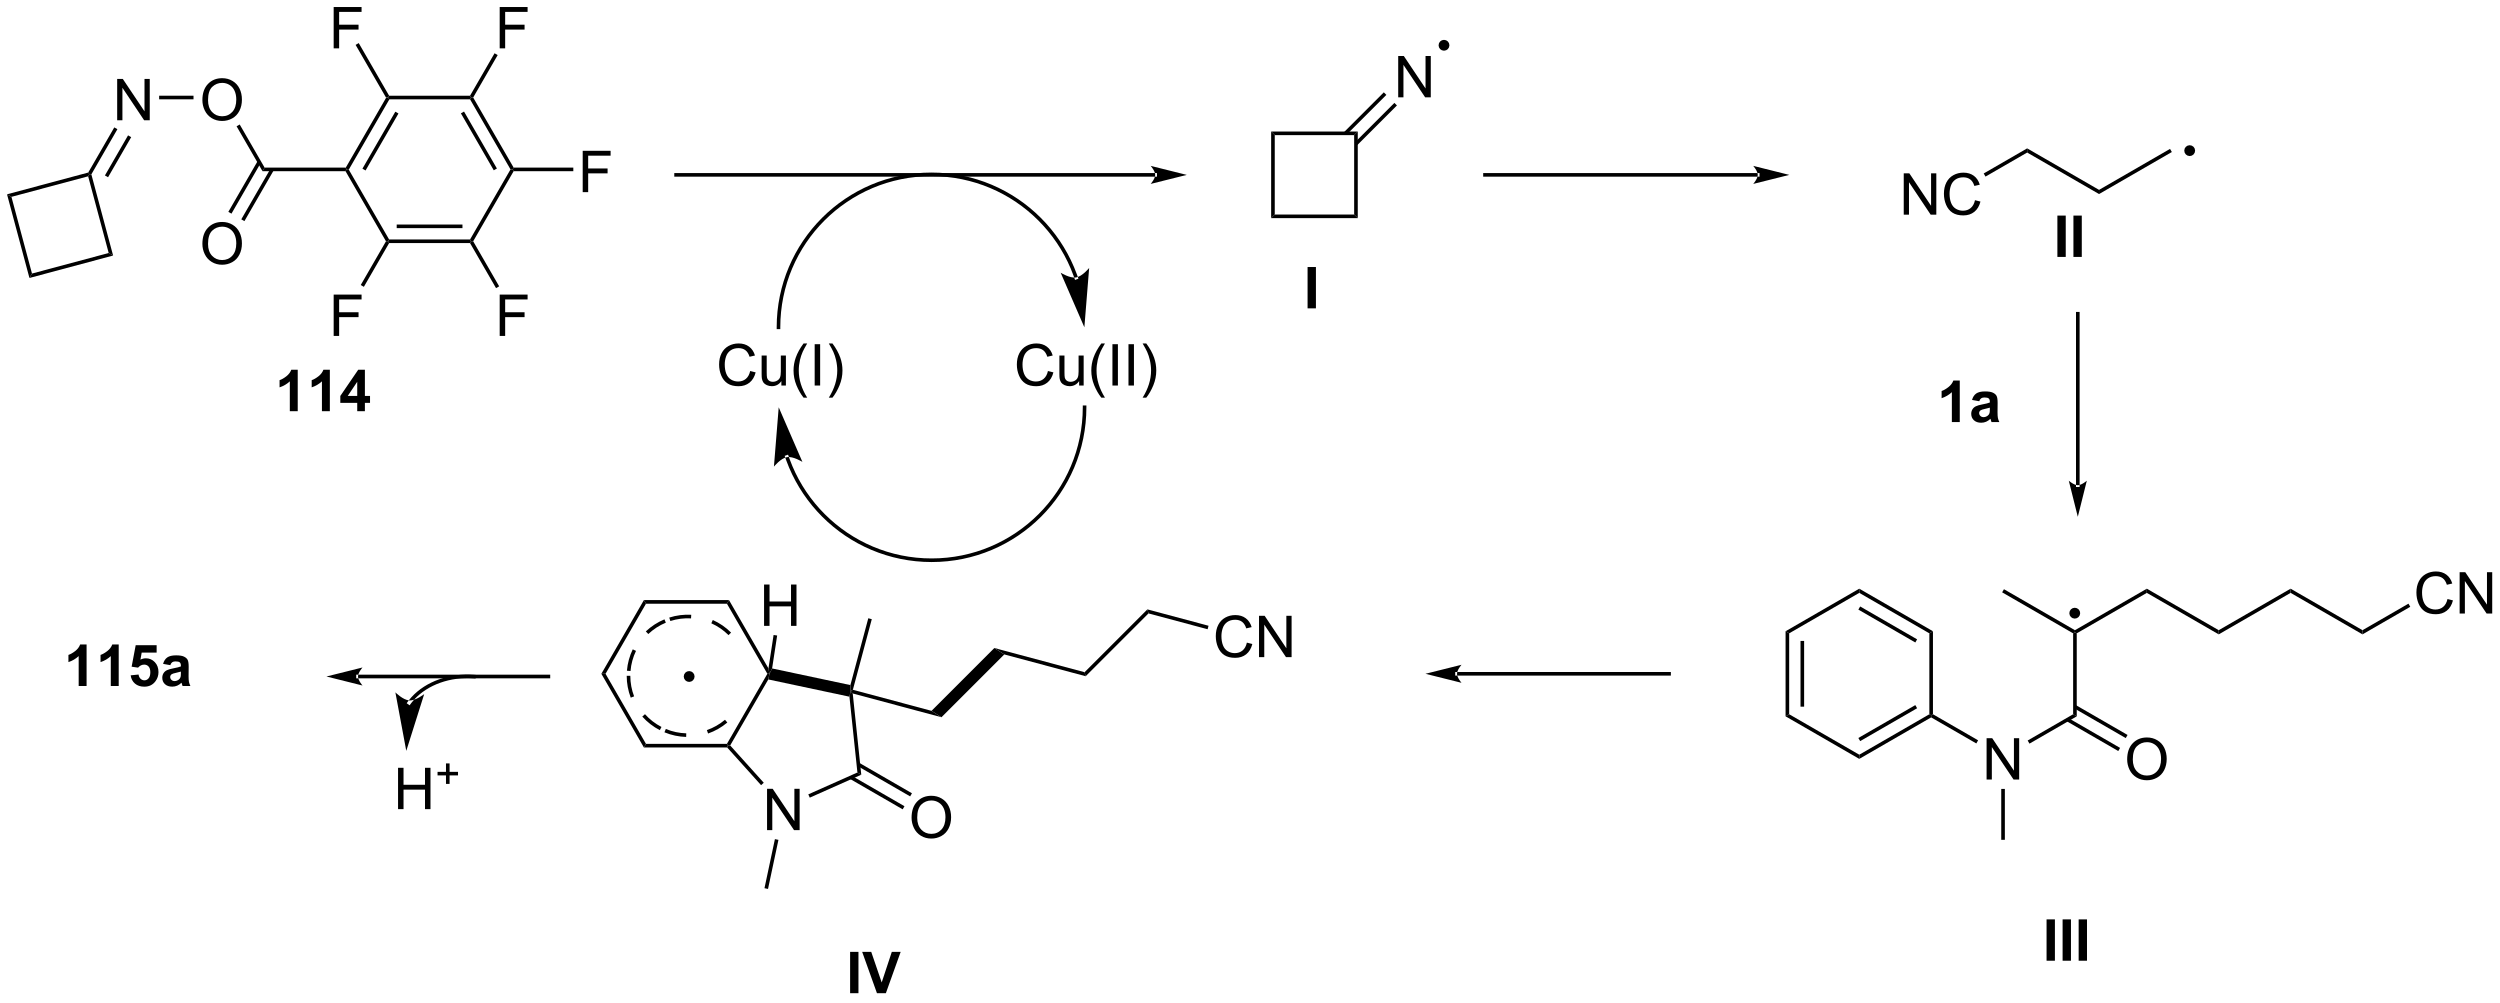 <?xml version="1.0" encoding="UTF-8"?>
<!DOCTYPE svg PUBLIC '-//W3C//DTD SVG 1.0//EN'
          'http://www.w3.org/TR/2001/REC-SVG-20010904/DTD/svg10.dtd'>
<svg stroke-dasharray="none" shape-rendering="auto" xmlns="http://www.w3.org/2000/svg" font-family="'Dialog'" text-rendering="auto" width="950" fill-opacity="1" color-interpolation="auto" color-rendering="auto" preserveAspectRatio="xMidYMid meet" font-size="12px" viewBox="0 0 950 381" fill="black" xmlns:xlink="http://www.w3.org/1999/xlink" stroke="black" image-rendering="auto" stroke-miterlimit="10" stroke-linecap="square" stroke-linejoin="miter" font-style="normal" stroke-width="1" height="381" stroke-dashoffset="0" font-weight="normal" stroke-opacity="1"
><!--Generated by the Batik Graphics2D SVG Generator--><defs id="genericDefs"
  /><g
  ><defs id="defs1"
    ><clipPath clipPathUnits="userSpaceOnUse" id="clipPath1"
      ><path d="M0.646 1.596 L356.778 1.596 L356.778 144.123 L0.646 144.123 L0.646 1.596 Z"
      /></clipPath
      ><clipPath clipPathUnits="userSpaceOnUse" id="clipPath2"
      ><path d="M-0.972 34.533 L-0.972 173.097 L345.258 173.097 L345.258 34.533 Z"
      /></clipPath
    ></defs
    ><g transform="scale(2.667,2.667) translate(-0.646,-1.596) matrix(1.029,0,0,1.029,1.646,-33.925)"
    ><path d="M52.501 48.041 L52.789 48.041 L52.934 48.291 L47.328 58 L47.039 58 L46.895 57.75 ZM53.768 49.986 L49.213 57.875 L49.646 58.125 L54.201 50.236 Z" stroke="none" clip-path="url(#clipPath2)"
    /></g
    ><g transform="matrix(2.743,0,0,2.743,2.667,-94.721)"
    ><path d="M46.895 58.25 L47.039 58 L47.328 58 L52.934 67.709 L52.789 67.959 L52.501 67.959 Z" stroke="none" clip-path="url(#clipPath2)"
    /></g
    ><g transform="matrix(2.743,0,0,2.743,2.667,-94.721)"
    ><path d="M52.934 68.209 L52.789 67.959 L52.934 67.709 L64.145 67.709 L64.289 67.959 L64.145 68.209 ZM53.984 66.139 L63.094 66.139 L63.094 65.639 L53.984 65.639 Z" stroke="none" clip-path="url(#clipPath2)"
    /></g
    ><g transform="matrix(2.743,0,0,2.743,2.667,-94.721)"
    ><path d="M64.578 67.959 L64.289 67.959 L64.145 67.709 L69.751 58 L70.039 58 L70.184 58.25 Z" stroke="none" clip-path="url(#clipPath2)"
    /></g
    ><g transform="matrix(2.743,0,0,2.743,2.667,-94.721)"
    ><path d="M70.184 57.75 L70.039 58 L69.751 58 L64.145 48.291 L64.289 48.041 L64.578 48.041 ZM67.866 57.875 L63.311 49.986 L62.878 50.236 L67.433 58.125 Z" stroke="none" clip-path="url(#clipPath2)"
    /></g
    ><g transform="matrix(2.743,0,0,2.743,2.667,-94.721)"
    ><path d="M64.145 47.791 L64.289 48.041 L64.145 48.291 L52.934 48.291 L52.789 48.041 L52.934 47.791 Z" stroke="none" clip-path="url(#clipPath2)"
    /></g
    ><g transform="matrix(2.743,0,0,2.743,2.667,-94.721)"
    ><path d="M46.895 57.75 L47.039 58 L46.895 58.25 L35.395 58.25 L35.684 57.75 Z" stroke="none" clip-path="url(#clipPath2)"
    /></g
    ><g transform="matrix(2.743,0,0,2.743,2.667,-94.721)"
    ><path d="M27.066 68.32 Q27.066 66.893 27.832 66.088 Q28.597 65.281 29.808 65.281 Q30.6 65.281 31.235 65.661 Q31.873 66.039 32.207 66.716 Q32.543 67.393 32.543 68.252 Q32.543 69.125 32.191 69.812 Q31.84 70.5 31.194 70.854 Q30.55 71.208 29.803 71.208 Q28.996 71.208 28.358 70.818 Q27.722 70.424 27.394 69.75 Q27.066 69.073 27.066 68.32 ZM27.847 68.331 Q27.847 69.367 28.402 69.963 Q28.959 70.557 29.8 70.557 Q30.655 70.557 31.207 69.956 Q31.761 69.354 31.761 68.25 Q31.761 67.549 31.524 67.029 Q31.287 66.508 30.832 66.221 Q30.378 65.932 29.811 65.932 Q29.006 65.932 28.425 66.487 Q27.847 67.039 27.847 68.331 Z" stroke="none" clip-path="url(#clipPath2)"
    /></g
    ><g transform="matrix(2.743,0,0,2.743,2.667,-94.721)"
    ><path d="M34.725 56.84 L30.661 63.88 L31.094 64.13 L35.158 57.09 ZM36.518 57.875 L32.454 64.915 L32.887 65.165 L36.951 58.125 Z" stroke="none" clip-path="url(#clipPath2)"
    /></g
    ><g transform="matrix(2.743,0,0,2.743,2.667,-94.721)"
    ><path d="M27.066 48.402 Q27.066 46.975 27.832 46.17 Q28.597 45.363 29.808 45.363 Q30.6 45.363 31.235 45.743 Q31.873 46.12 32.207 46.797 Q32.543 47.475 32.543 48.334 Q32.543 49.206 32.191 49.894 Q31.84 50.581 31.194 50.935 Q30.55 51.29 29.803 51.29 Q28.996 51.29 28.358 50.899 Q27.722 50.506 27.394 49.831 Q27.066 49.154 27.066 48.402 ZM27.847 48.412 Q27.847 49.449 28.402 50.045 Q28.959 50.639 29.8 50.639 Q30.655 50.639 31.207 50.037 Q31.761 49.435 31.761 48.331 Q31.761 47.631 31.524 47.11 Q31.287 46.589 30.832 46.303 Q30.378 46.014 29.811 46.014 Q29.006 46.014 28.425 46.568 Q27.847 47.12 27.847 48.412 Z" stroke="none" clip-path="url(#clipPath2)"
    /></g
    ><g transform="matrix(2.743,0,0,2.743,2.667,-94.721)"
    ><path d="M35.684 57.75 L35.395 58.25 L31.802 52.028 L32.235 51.778 Z" stroke="none" clip-path="url(#clipPath2)"
    /></g
    ><g transform="matrix(2.743,0,0,2.743,2.667,-94.721)"
    ><path d="M15.26 51.191 L15.26 45.464 L16.039 45.464 L19.047 49.959 L19.047 45.464 L19.773 45.464 L19.773 51.191 L18.994 51.191 L15.987 46.691 L15.987 51.191 L15.26 51.191 Z" stroke="none" clip-path="url(#clipPath2)"
    /></g
    ><g transform="matrix(2.743,0,0,2.743,2.667,-94.721)"
    ><path d="M25.836 47.791 L25.836 48.291 L21.076 48.291 L21.076 47.791 Z" stroke="none" clip-path="url(#clipPath2)"
    /></g
    ><g transform="matrix(2.743,0,0,2.743,2.667,-94.721)"
    ><path d="M14.86 52.182 L15.293 52.432 L11.683 58.685 L11.414 58.65 L11.25 58.435 ZM16.769 53.284 L13.564 58.836 L13.997 59.086 L17.202 53.534 Z" stroke="none" clip-path="url(#clipPath2)"
    /></g
    ><g transform="matrix(2.743,0,0,2.743,2.667,-94.721)"
    ><path d="M11.25 58.435 L11.414 58.65 L11.238 58.956 L0.612 61.803 L0 61.449 Z" stroke="none" clip-path="url(#clipPath2)"
    /></g
    ><g transform="matrix(2.743,0,0,2.743,2.667,-94.721)"
    ><path d="M0 61.449 L0.612 61.803 L3.459 72.428 L3.106 73.04 Z" stroke="none" clip-path="url(#clipPath2)"
    /></g
    ><g transform="matrix(2.743,0,0,2.743,2.667,-94.721)"
    ><path d="M3.106 73.04 L3.459 72.428 L14.085 69.581 L14.697 69.934 Z" stroke="none" clip-path="url(#clipPath2)"
    /></g
    ><g transform="matrix(2.743,0,0,2.743,2.667,-94.721)"
    ><path d="M14.697 69.934 L14.085 69.581 L11.238 58.956 L11.414 58.65 L11.683 58.685 Z" stroke="none" clip-path="url(#clipPath2)"
    /></g
    ><g transform="matrix(2.743,0,0,2.743,2.667,-94.721)"
    ><path d="M45.252 41.231 L45.252 35.505 L49.117 35.505 L49.117 36.179 L46.01 36.179 L46.01 37.953 L48.698 37.953 L48.698 38.63 L46.01 38.63 L46.01 41.231 L45.252 41.231 Z" stroke="none" clip-path="url(#clipPath2)"
    /></g
    ><g transform="matrix(2.743,0,0,2.743,2.667,-94.721)"
    ><path d="M52.934 47.791 L52.789 48.041 L52.501 48.041 L48.292 40.751 L48.725 40.501 Z" stroke="none" clip-path="url(#clipPath2)"
    /></g
    ><g transform="matrix(2.743,0,0,2.743,2.667,-94.721)"
    ><path d="M68.252 41.231 L68.252 35.505 L72.117 35.505 L72.117 36.179 L69.01 36.179 L69.01 37.953 L71.698 37.953 L71.698 38.63 L69.01 38.63 L69.01 41.231 L68.252 41.231 Z" stroke="none" clip-path="url(#clipPath2)"
    /></g
    ><g transform="matrix(2.743,0,0,2.743,2.667,-94.721)"
    ><path d="M64.578 48.041 L64.289 48.041 L64.145 47.791 L67.54 41.911 L67.973 42.161 Z" stroke="none" clip-path="url(#clipPath2)"
    /></g
    ><g transform="matrix(2.743,0,0,2.743,2.667,-94.721)"
    ><path d="M79.752 61.15 L79.752 55.423 L83.617 55.423 L83.617 56.098 L80.51 56.098 L80.51 57.871 L83.198 57.871 L83.198 58.548 L80.51 58.548 L80.51 61.15 L79.752 61.15 Z" stroke="none" clip-path="url(#clipPath2)"
    /></g
    ><g transform="matrix(2.743,0,0,2.743,2.667,-94.721)"
    ><path d="M70.184 58.25 L70.039 58 L70.184 57.75 L78.452 57.75 L78.452 58.25 Z" stroke="none" clip-path="url(#clipPath2)"
    /></g
    ><g transform="matrix(2.743,0,0,2.743,2.667,-94.721)"
    ><path d="M68.252 81.069 L68.252 75.342 L72.117 75.342 L72.117 76.016 L69.01 76.016 L69.01 77.79 L71.698 77.79 L71.698 78.467 L69.01 78.467 L69.01 81.069 L68.252 81.069 Z" stroke="none" clip-path="url(#clipPath2)"
    /></g
    ><g transform="matrix(2.743,0,0,2.743,2.667,-94.721)"
    ><path d="M64.145 68.209 L64.289 67.959 L64.578 67.959 L68.18 74.198 L67.747 74.448 Z" stroke="none" clip-path="url(#clipPath2)"
    /></g
    ><g transform="matrix(2.743,0,0,2.743,2.667,-94.721)"
    ><path d="M45.252 81.069 L45.252 75.342 L49.117 75.342 L49.117 76.016 L46.01 76.016 L46.01 77.79 L48.698 77.79 L48.698 78.467 L46.01 78.467 L46.01 81.069 L45.252 81.069 Z" stroke="none" clip-path="url(#clipPath2)"
    /></g
    ><g transform="matrix(2.743,0,0,2.743,2.667,-94.721)"
    ><path d="M52.501 67.959 L52.789 67.959 L52.934 68.209 L49.436 74.267 L49.003 74.017 Z" stroke="none" clip-path="url(#clipPath2)"
    /></g
    ><g transform="matrix(2.743,0,0,2.743,2.667,-94.721)"
    ><path d="M159.061 59.011 L159.061 59.011 L92.689 59.011 L92.439 59.011 L92.439 58.511 L92.689 58.511 L159.061 58.511 L159.311 58.511 L159.311 59.011 ZM163.436 58.761 L158.436 57.511 C158.436 57.511 159.061 58.214 159.061 58.761 C159.061 59.307 158.436 60.011 158.436 60.011 Z" stroke="none" clip-path="url(#clipPath2)"
    /></g
    ><g transform="matrix(2.743,0,0,2.743,2.667,-94.721)"
    ><path d="M175.125 52.75 L175.625 53.25 L175.625 64.25 L175.125 64.75 Z" stroke="none" clip-path="url(#clipPath2)"
    /></g
    ><g transform="matrix(2.743,0,0,2.743,2.667,-94.721)"
    ><path d="M175.125 64.75 L175.625 64.25 L186.625 64.25 L187.125 64.75 Z" stroke="none" clip-path="url(#clipPath2)"
    /></g
    ><g transform="matrix(2.743,0,0,2.743,2.667,-94.721)"
    ><path d="M187.125 64.75 L186.625 64.25 L186.625 53.25 L187.125 52.75 Z" stroke="none" clip-path="url(#clipPath2)"
    /></g
    ><g transform="matrix(2.743,0,0,2.743,2.667,-94.721)"
    ><path d="M187.125 52.75 L186.625 53.25 L175.625 53.25 L175.125 52.75 Z" stroke="none" clip-path="url(#clipPath2)"
    /></g
    ><g transform="matrix(2.743,0,0,2.743,2.667,-94.721)"
    ><path d="M192.727 48.018 L192.727 42.292 L193.506 42.292 L196.514 46.786 L196.514 42.292 L197.24 42.292 L197.24 48.018 L196.462 48.018 L193.454 43.518 L193.454 48.018 L192.727 48.018 Z" stroke="none" clip-path="url(#clipPath2)"
    /></g
    ><g transform="matrix(2.743,0,0,2.743,2.667,-94.721)"
    ><path d="M187.052 54.641 L192.551 49.142 L192.197 48.788 L186.698 54.287 ZM185.588 53.177 L191.087 47.678 L190.733 47.324 L185.234 52.823 Z" stroke="none" clip-path="url(#clipPath2)"
    /></g
    ><g transform="matrix(2.743,0,0,2.743,2.667,-94.721)"
    ><path d="M199.071 41.304 C198.794 41.304 198.571 41.081 198.571 40.804 C198.571 40.528 198.794 40.304 199.071 40.304 C199.347 40.304 199.571 40.528 199.571 40.804 C199.571 41.081 199.347 41.304 199.071 41.304" stroke="none" clip-path="url(#clipPath2)"
    /></g
    ><g stroke-width="0.5" transform="matrix(2.743,0,0,2.743,2.667,-94.721)" stroke-linejoin="round" stroke-linecap="round"
    ><path fill="none" d="M199.071 41.304 C198.794 41.304 198.571 41.081 198.571 40.804 C198.571 40.528 198.794 40.304 199.071 40.304 C199.347 40.304 199.571 40.528 199.571 40.804 C199.571 41.081 199.347 41.304 199.071 41.304" clip-path="url(#clipPath2)"
    /></g
    ><g transform="matrix(2.743,0,0,2.743,2.667,-94.721)"
    ><path d="M242.534 59.011 L242.534 59.011 L204.75 59.011 L204.5 59.011 L204.5 58.511 L204.75 58.511 L242.534 58.511 L242.784 58.511 L242.784 59.011 ZM246.909 58.761 L241.909 57.511 C241.909 57.511 242.534 58.214 242.534 58.761 C242.534 59.307 241.909 60.011 241.909 60.011 Z" stroke="none" clip-path="url(#clipPath2)"
    /></g
    ><g transform="matrix(2.743,0,0,2.743,2.667,-94.721)"
    ><path d="M262.761 64.275 L262.761 58.548 L263.54 58.548 L266.548 63.043 L266.548 58.548 L267.274 58.548 L267.274 64.275 L266.496 64.275 L263.488 59.775 L263.488 64.275 L262.761 64.275 ZM272.632 62.267 L273.39 62.457 Q273.153 63.392 272.533 63.884 Q271.914 64.374 271.02 64.374 Q270.093 64.374 269.513 63.996 Q268.934 63.619 268.63 62.905 Q268.328 62.189 268.328 61.369 Q268.328 60.473 268.669 59.809 Q269.013 59.142 269.643 58.796 Q270.273 58.45 271.031 58.45 Q271.89 58.45 272.476 58.887 Q273.062 59.325 273.294 60.119 L272.546 60.293 Q272.349 59.668 271.968 59.384 Q271.591 59.098 271.015 59.098 Q270.356 59.098 269.911 59.416 Q269.468 59.731 269.289 60.265 Q269.109 60.798 269.109 61.364 Q269.109 62.095 269.322 62.64 Q269.536 63.184 269.984 63.455 Q270.434 63.723 270.958 63.723 Q271.593 63.723 272.033 63.356 Q272.476 62.989 272.632 62.267 Z" stroke="none" clip-path="url(#clipPath2)"
    /></g
    ><g transform="matrix(2.743,0,0,2.743,2.667,-94.721)"
    ><path d="M274.088 58.996 L273.838 58.563 L279.859 55.086 L279.859 55.664 Z" stroke="none" clip-path="url(#clipPath2)"
    /></g
    ><g transform="matrix(2.743,0,0,2.743,2.667,-94.721)"
    ><path d="M279.859 55.664 L279.859 55.086 L289.818 60.836 L289.818 61.414 Z" stroke="none" clip-path="url(#clipPath2)"
    /></g
    ><g transform="matrix(2.743,0,0,2.743,2.667,-94.721)"
    ><path d="M289.818 61.414 L289.818 60.836 L299.653 55.158 L299.903 55.592 Z" stroke="none" clip-path="url(#clipPath2)"
    /></g
    ><g transform="matrix(2.743,0,0,2.743,2.667,-94.721)"
    ><path d="M302.375 55.9 C302.099 55.9 301.875 55.676 301.875 55.4 C301.875 55.124 302.099 54.9 302.375 54.9 C302.651 54.9 302.875 55.124 302.875 55.4 C302.875 55.676 302.651 55.9 302.375 55.9" stroke="none" clip-path="url(#clipPath2)"
    /></g
    ><g stroke-width="0.5" transform="matrix(2.743,0,0,2.743,2.667,-94.721)" stroke-linejoin="round" stroke-linecap="round"
    ><path fill="none" d="M302.375 55.9 C302.099 55.9 301.875 55.676 301.875 55.4 C301.875 55.124 302.099 54.9 302.375 54.9 C302.651 54.9 302.875 55.124 302.875 55.4 C302.875 55.676 302.651 55.9 302.375 55.9" clip-path="url(#clipPath2)"
    /></g
    ><g transform="matrix(2.743,0,0,2.743,2.667,-94.721)"
    ><path d="M246.391 121.981 L246.891 122.269 L246.891 133.481 L246.391 133.769 ZM248.461 123.32 L248.461 132.43 L248.961 132.43 L248.961 123.32 Z" stroke="none" clip-path="url(#clipPath2)"
    /></g
    ><g transform="matrix(2.743,0,0,2.743,2.667,-94.721)"
    ><path d="M246.391 133.769 L246.891 133.481 L256.6 139.086 L256.6 139.664 Z" stroke="none" clip-path="url(#clipPath2)"
    /></g
    ><g transform="matrix(2.743,0,0,2.743,2.667,-94.721)"
    ><path d="M256.6 139.664 L256.6 139.086 L266.309 133.481 L266.559 133.625 L266.559 133.914 ZM256.725 137.201 L264.614 132.646 L264.364 132.213 L256.475 136.768 Z" stroke="none" clip-path="url(#clipPath2)"
    /></g
    ><g transform="matrix(2.743,0,0,2.743,2.667,-94.721)"
    ><path d="M266.809 133.481 L266.559 133.625 L266.309 133.481 L266.309 122.269 L266.809 121.981 Z" stroke="none" clip-path="url(#clipPath2)"
    /></g
    ><g transform="matrix(2.743,0,0,2.743,2.667,-94.721)"
    ><path d="M266.809 121.981 L266.309 122.269 L256.6 116.664 L256.6 116.086 ZM264.614 123.104 L256.725 118.549 L256.475 118.982 L264.364 123.537 Z" stroke="none" clip-path="url(#clipPath2)"
    /></g
    ><g transform="matrix(2.743,0,0,2.743,2.667,-94.721)"
    ><path d="M256.6 116.086 L256.6 116.664 L246.891 122.269 L246.391 121.981 Z" stroke="none" clip-path="url(#clipPath2)"
    /></g
    ><g transform="matrix(2.743,0,0,2.743,2.667,-94.721)"
    ><path d="M274.239 142.525 L274.239 136.798 L275.018 136.798 L278.026 141.293 L278.026 136.798 L278.752 136.798 L278.752 142.525 L277.974 142.525 L274.966 138.025 L274.966 142.525 L274.239 142.525 Z" stroke="none" clip-path="url(#clipPath2)"
    /></g
    ><g transform="matrix(2.743,0,0,2.743,2.667,-94.721)"
    ><path d="M266.559 133.914 L266.559 133.625 L266.809 133.481 L273.064 137.092 L272.814 137.525 Z" stroke="none" clip-path="url(#clipPath2)"
    /></g
    ><g transform="matrix(2.743,0,0,2.743,2.667,-94.721)"
    ><path d="M280.18 137.55 L279.93 137.117 L286.228 133.481 L286.728 133.769 Z" stroke="none" clip-path="url(#clipPath2)"
    /></g
    ><g transform="matrix(2.743,0,0,2.743,2.667,-94.721)"
    ><path d="M276.269 143.825 L276.769 143.825 L276.769 150.875 L276.269 150.875 Z" stroke="none" clip-path="url(#clipPath2)"
    /></g
    ><g transform="matrix(2.743,0,0,2.743,2.667,-94.721)"
    ><path d="M293.714 139.736 Q293.714 138.309 294.48 137.504 Q295.245 136.697 296.456 136.697 Q297.248 136.697 297.883 137.077 Q298.521 137.455 298.855 138.132 Q299.19 138.809 299.19 139.668 Q299.19 140.541 298.839 141.228 Q298.487 141.916 297.841 142.27 Q297.198 142.624 296.451 142.624 Q295.644 142.624 295.006 142.233 Q294.37 141.84 294.042 141.166 Q293.714 140.488 293.714 139.736 ZM294.495 139.746 Q294.495 140.783 295.05 141.379 Q295.607 141.973 296.448 141.973 Q297.303 141.973 297.855 141.371 Q298.409 140.77 298.409 139.666 Q298.409 138.965 298.172 138.444 Q297.935 137.923 297.48 137.637 Q297.026 137.348 296.459 137.348 Q295.654 137.348 295.073 137.903 Q294.495 138.455 294.495 139.746 Z" stroke="none" clip-path="url(#clipPath2)"
    /></g
    ><g transform="matrix(2.743,0,0,2.743,2.667,-94.721)"
    ><path d="M285.318 134.439 L292.481 138.575 L292.731 138.142 L285.568 134.006 ZM286.353 132.646 L293.516 136.782 L293.766 136.349 L286.603 132.213 Z" stroke="none" clip-path="url(#clipPath2)"
    /></g
    ><g transform="matrix(2.743,0,0,2.743,2.667,-94.721)"
    ><path d="M286.728 133.769 L286.228 133.481 L286.228 122.269 L286.478 122.125 L286.728 122.269 Z" stroke="none" clip-path="url(#clipPath2)"
    /></g
    ><g transform="matrix(2.743,0,0,2.743,2.667,-94.721)"
    ><path d="M286.478 121.836 L286.478 122.125 L286.228 122.269 L276.394 116.591 L276.644 116.159 Z" stroke="none" clip-path="url(#clipPath2)"
    /></g
    ><g transform="matrix(2.743,0,0,2.743,2.667,-94.721)"
    ><path d="M286.728 122.269 L286.478 122.125 L286.478 121.836 L296.437 116.086 L296.437 116.664 Z" stroke="none" clip-path="url(#clipPath2)"
    /></g
    ><g transform="matrix(2.743,0,0,2.743,2.667,-94.721)"
    ><path d="M296.437 116.664 L296.437 116.086 L306.397 121.836 L306.397 122.414 Z" stroke="none" clip-path="url(#clipPath2)"
    /></g
    ><g transform="matrix(2.743,0,0,2.743,2.667,-94.721)"
    ><path d="M306.397 122.414 L306.397 121.836 L316.356 116.086 L316.356 116.664 Z" stroke="none" clip-path="url(#clipPath2)"
    /></g
    ><g transform="matrix(2.743,0,0,2.743,2.667,-94.721)"
    ><path d="M316.356 116.664 L316.356 116.086 L326.315 121.836 L326.315 122.414 Z" stroke="none" clip-path="url(#clipPath2)"
    /></g
    ><g transform="matrix(2.743,0,0,2.743,2.667,-94.721)"
    ><path d="M338.089 117.517 L338.847 117.707 Q338.61 118.642 337.99 119.134 Q337.37 119.624 336.477 119.624 Q335.55 119.624 334.969 119.246 Q334.391 118.869 334.086 118.155 Q333.784 117.439 333.784 116.619 Q333.784 115.723 334.125 115.059 Q334.469 114.392 335.099 114.046 Q335.729 113.7 336.487 113.7 Q337.347 113.7 337.933 114.137 Q338.519 114.575 338.75 115.369 L338.003 115.543 Q337.805 114.918 337.425 114.634 Q337.047 114.348 336.472 114.348 Q335.813 114.348 335.368 114.666 Q334.925 114.981 334.745 115.515 Q334.565 116.048 334.565 116.614 Q334.565 117.345 334.779 117.89 Q334.993 118.434 335.44 118.705 Q335.891 118.973 336.414 118.973 Q337.05 118.973 337.49 118.606 Q337.933 118.239 338.089 117.517 ZM339.772 119.525 L339.772 113.798 L340.551 113.798 L343.559 118.293 L343.559 113.798 L344.286 113.798 L344.286 119.525 L343.507 119.525 L340.499 115.025 L340.499 119.525 L339.772 119.525 Z" stroke="none" clip-path="url(#clipPath2)"
    /></g
    ><g transform="matrix(2.743,0,0,2.743,2.667,-94.721)"
    ><path d="M326.315 122.414 L326.315 121.836 L332.683 118.159 L332.933 118.593 Z" stroke="none" clip-path="url(#clipPath2)"
    /></g
    ><g transform="matrix(2.743,0,0,2.743,2.667,-94.721)"
    ><path d="M286.453 119.978 C286.177 119.978 285.953 119.754 285.953 119.478 C285.953 119.202 286.177 118.978 286.453 118.978 C286.729 118.978 286.953 119.202 286.953 119.478 C286.953 119.754 286.729 119.978 286.453 119.978" stroke="none" clip-path="url(#clipPath2)"
    /></g
    ><g stroke-width="0.5" transform="matrix(2.743,0,0,2.743,2.667,-94.721)" stroke-linejoin="round" stroke-linecap="round"
    ><path fill="none" d="M286.453 119.978 C286.177 119.978 285.953 119.754 285.953 119.478 C285.953 119.202 286.177 118.978 286.453 118.978 C286.729 118.978 286.953 119.202 286.953 119.478 C286.953 119.754 286.729 119.978 286.453 119.978" clip-path="url(#clipPath2)"
    /></g
    ><g transform="matrix(2.743,0,0,2.743,2.667,-94.721)"
    ><path d="M200.875 127.625 L200.875 127.625 L230.25 127.625 L230.5 127.625 L230.5 128.125 L230.25 128.125 L200.875 128.125 L200.625 128.125 L200.625 127.625 ZM196.5 127.875 L201.5 129.125 C201.5 129.125 200.875 128.422 200.875 127.875 C200.875 127.328 201.5 126.625 201.5 126.625 Z" stroke="none" clip-path="url(#clipPath2)"
    /></g
    ><g transform="matrix(2.743,0,0,2.743,2.667,-94.721)"
    ><path d="M88.231 117.666 L88.519 118.166 L82.914 127.875 L82.336 127.875 Z" stroke="none" clip-path="url(#clipPath2)"
    /></g
    ><g transform="matrix(2.743,0,0,2.743,2.667,-94.721)"
    ><path d="M82.336 127.875 L82.914 127.875 L88.519 137.584 L88.231 138.084 Z" stroke="none" clip-path="url(#clipPath2)"
    /></g
    ><g transform="matrix(2.743,0,0,2.743,2.667,-94.721)"
    ><path d="M88.231 138.084 L88.519 137.584 L99.731 137.584 L99.875 137.834 L99.764 138.084 Z" stroke="none" clip-path="url(#clipPath2)"
    /></g
    ><g transform="matrix(2.743,0,0,2.743,2.667,-94.721)"
    ><path d="M100.182 137.802 L99.875 137.834 L99.731 137.584 L105.336 127.875 L105.625 127.875 L105.462 128.658 Z" stroke="none" clip-path="url(#clipPath2)"
    /></g
    ><g transform="matrix(2.743,0,0,2.743,2.667,-94.721)"
    ><path d="M105.486 127.134 L105.625 127.875 L105.336 127.875 L99.731 118.166 L100.019 117.666 Z" stroke="none" clip-path="url(#clipPath2)"
    /></g
    ><g transform="matrix(2.743,0,0,2.743,2.667,-94.721)"
    ><path d="M100.019 117.666 L99.731 118.166 L88.519 118.166 L88.231 117.666 Z" stroke="none" clip-path="url(#clipPath2)"
    /></g
    ><g transform="matrix(2.743,0,0,2.743,2.667,-94.721)"
    ><path d="M105.291 149.53 L105.291 143.804 L106.069 143.804 L109.077 148.299 L109.077 143.804 L109.804 143.804 L109.804 149.53 L109.025 149.53 L106.017 145.03 L106.017 149.53 L105.291 149.53 Z" stroke="none" clip-path="url(#clipPath2)"
    /></g
    ><g transform="matrix(2.743,0,0,2.743,2.667,-94.721)"
    ><path d="M99.764 138.084 L99.875 137.834 L100.182 137.802 L104.835 142.97 L104.464 143.304 Z" stroke="none" clip-path="url(#clipPath2)"
    /></g
    ><g transform="matrix(2.743,0,0,2.743,2.667,-94.721)"
    ><path d="M111.208 145.034 L111.005 144.578 L117.808 141.548 L118.343 141.857 Z" stroke="none" clip-path="url(#clipPath2)"
    /></g
    ><g transform="matrix(2.743,0,0,2.743,2.667,-94.721)"
    ><path d="M118.343 141.857 L117.808 141.548 L116.704 131.048 L116.874 130.266 L117.16 130.602 Z" stroke="none" clip-path="url(#clipPath2)"
    /></g
    ><g transform="matrix(2.743,0,0,2.743,2.667,-94.721)"
    ><path d="M116.836 129.44 L116.874 130.266 L116.704 131.048 L105.462 128.658 L105.625 127.875 L105.991 127.135 Z" stroke="none" clip-path="url(#clipPath2)"
    /></g
    ><g transform="matrix(2.743,0,0,2.743,2.667,-94.721)"
    ><path d="M106.38 150.779 L106.869 150.882 L105.424 157.681 L104.934 157.577 Z" stroke="none" clip-path="url(#clipPath2)"
    /></g
    ><g transform="matrix(2.743,0,0,2.743,2.667,-94.721)"
    ><path d="M125.312 147.814 Q125.312 146.387 126.077 145.582 Q126.843 144.775 128.054 144.775 Q128.846 144.775 129.481 145.155 Q130.119 145.533 130.452 146.21 Q130.788 146.887 130.788 147.746 Q130.788 148.619 130.437 149.306 Q130.085 149.994 129.439 150.348 Q128.796 150.702 128.049 150.702 Q127.242 150.702 126.603 150.311 Q125.968 149.918 125.64 149.244 Q125.312 148.566 125.312 147.814 ZM126.093 147.824 Q126.093 148.861 126.648 149.457 Q127.205 150.051 128.046 150.051 Q128.9 150.051 129.452 149.449 Q130.007 148.848 130.007 147.744 Q130.007 147.043 129.77 146.522 Q129.533 146.001 129.077 145.715 Q128.624 145.426 128.057 145.426 Q127.252 145.426 126.671 145.981 Q126.093 146.533 126.093 147.824 Z" stroke="none" clip-path="url(#clipPath2)"
    /></g
    ><g transform="matrix(2.743,0,0,2.743,2.667,-94.721)"
    ><path d="M116.782 142.44 L124.079 146.653 L124.329 146.22 L117.032 142.007 ZM117.817 140.647 L125.114 144.86 L125.364 144.427 L118.067 140.214 Z" stroke="none" clip-path="url(#clipPath2)"
    /></g
    ><g transform="matrix(2.743,0,0,2.743,2.667,-94.721)"
    ><path d="M117.16 130.602 L116.874 130.266 L117.18 130.089 L128.075 133.008 L129.451 133.895 Z" stroke="none" clip-path="url(#clipPath2)"
    /></g
    ><g transform="matrix(2.743,0,0,2.743,2.667,-94.721)"
    ><path d="M117.18 130.089 L116.874 130.266 L116.836 129.44 L119.317 120.181 L119.8 120.311 Z" stroke="none" clip-path="url(#clipPath2)"
    /></g
    ><g transform="matrix(2.743,0,0,2.743,2.667,-94.721)"
    ><path d="M129.451 133.895 L128.075 133.008 L136.778 124.305 L138.154 125.192 Z" stroke="none" clip-path="url(#clipPath2)"
    /></g
    ><g transform="matrix(2.743,0,0,2.743,2.667,-94.721)"
    ><path d="M138.154 125.192 L136.778 124.305 L149.28 127.655 L149.43 128.213 Z" stroke="none" clip-path="url(#clipPath2)"
    /></g
    ><g transform="matrix(2.743,0,0,2.743,2.667,-94.721)"
    ><path d="M149.43 128.213 L149.28 127.655 L157.983 118.952 L158.133 119.51 Z" stroke="none" clip-path="url(#clipPath2)"
    /></g
    ><g transform="matrix(2.743,0,0,2.743,2.667,-94.721)"
    ><path d="M171.762 123.558 L172.519 123.749 Q172.282 124.683 171.663 125.176 Q171.043 125.665 170.15 125.665 Q169.223 125.665 168.642 125.288 Q168.064 124.91 167.759 124.197 Q167.457 123.48 167.457 122.66 Q167.457 121.764 167.798 121.1 Q168.142 120.433 168.772 120.087 Q169.402 119.741 170.16 119.741 Q171.019 119.741 171.605 120.178 Q172.191 120.616 172.423 121.41 L171.676 121.585 Q171.478 120.96 171.098 120.676 Q170.72 120.389 170.144 120.389 Q169.486 120.389 169.04 120.707 Q168.598 121.022 168.418 121.556 Q168.238 122.09 168.238 122.655 Q168.238 123.387 168.452 123.931 Q168.665 124.475 169.113 124.746 Q169.564 125.014 170.087 125.014 Q170.723 125.014 171.163 124.647 Q171.605 124.28 171.762 123.558 ZM173.445 125.566 L173.445 119.84 L174.224 119.84 L177.232 124.335 L177.232 119.84 L177.958 119.84 L177.958 125.566 L177.18 125.566 L174.172 121.066 L174.172 125.566 L173.445 125.566 Z" stroke="none" clip-path="url(#clipPath2)"
    /></g
    ><g transform="matrix(2.743,0,0,2.743,2.667,-94.721)"
    ><path d="M158.133 119.51 L157.983 118.952 L166.452 121.221 L166.323 121.704 Z" stroke="none" clip-path="url(#clipPath2)"
    /></g
    ><g transform="matrix(2.743,0,0,2.743,2.667,-94.721)"
    ><path d="M94.76 120.199 L94.76 120.199 C93.804 120.145 92.833 120.264 91.894 120.564 L91.742 120.088 C92.74 119.769 93.772 119.643 94.788 119.699 ZM99.954 122.521 L99.954 122.521 C99.253 121.82 98.443 121.269 97.571 120.88 L97.775 120.423 C98.702 120.838 99.562 121.422 100.308 122.167 ZM87.135 124.703 L87.135 124.703 C86.72 125.566 86.458 126.509 86.376 127.491 L85.878 127.449 C85.965 126.405 86.243 125.403 86.685 124.486 ZM91.268 120.793 L91.268 120.793 C90.352 121.173 89.534 121.71 88.84 122.367 L88.496 122.004 C89.234 121.306 90.103 120.734 91.077 120.331 ZM88.379 133.471 L88.379 133.471 C89.017 134.185 89.788 134.788 90.664 135.24 L90.435 135.684 C89.504 135.204 88.684 134.563 88.006 133.804 ZM86.348 128.157 L86.348 128.157 C86.348 129.148 86.532 130.11 86.873 131.002 L86.406 131.181 C86.044 130.232 85.848 129.21 85.848 128.157 ZM96.955 135.678 L96.955 135.678 C97.859 135.361 98.711 134.88 99.464 134.244 L99.787 134.625 C98.987 135.302 98.081 135.813 97.121 136.15 ZM91.268 135.52 L91.268 135.52 C92.185 135.9 93.143 136.098 94.098 136.124 L94.085 136.624 C93.07 136.596 92.051 136.385 91.077 135.982 Z" stroke="none" clip-path="url(#clipPath2)"
    /></g
    ><g transform="matrix(2.743,0,0,2.743,2.667,-94.721)"
    ><path d="M94.5 128.75 C94.224 128.75 94 128.526 94 128.25 C94 127.974 94.224 127.75 94.5 127.75 C94.776 127.75 95 127.974 95 128.25 C95 128.526 94.776 128.75 94.5 128.75" stroke="none" clip-path="url(#clipPath2)"
    /></g
    ><g stroke-width="0.5" transform="matrix(2.743,0,0,2.743,2.667,-94.721)" stroke-linejoin="round" stroke-linecap="round"
    ><path fill="none" d="M94.5 128.75 C94.224 128.75 94 128.526 94 128.25 C94 127.974 94.224 127.75 94.5 127.75 C94.776 127.75 95 127.974 95 128.25 C95 128.526 94.776 128.75 94.5 128.75" clip-path="url(#clipPath2)"
    /></g
    ><g transform="matrix(2.743,0,0,2.743,2.667,-94.721)"
    ><path d="M104.877 121.236 L104.877 115.509 L105.635 115.509 L105.635 117.861 L108.611 117.861 L108.611 115.509 L109.369 115.509 L109.369 121.236 L108.611 121.236 L108.611 118.535 L105.635 118.535 L105.635 121.236 L104.877 121.236 Z" stroke="none" clip-path="url(#clipPath2)"
    /></g
    ><g transform="matrix(2.743,0,0,2.743,2.667,-94.721)"
    ><path d="M105.991 127.135 L105.625 127.875 L105.486 127.134 L106.196 122.498 L106.69 122.574 Z" stroke="none" clip-path="url(#clipPath2)"
    /></g
    ><g transform="matrix(2.743,0,0,2.743,2.667,-94.721)"
    ><path d="M48.625 128 L48.625 128 L75 128 L75.25 128 L75.25 128.5 L75 128.5 L48.625 128.5 L48.375 128.5 L48.375 128 ZM44.25 128.25 L49.25 129.5 C49.25 129.5 48.625 128.797 48.625 128.25 C48.625 127.703 49.25 127 49.25 127 Z" stroke="none" clip-path="url(#clipPath2)"
    /></g
    ><g transform="matrix(2.743,0,0,2.743,2.667,-94.721)"
    ><path d="M55.515 131.747 L55.515 131.747 C55.567 131.675 55.622 131.603 55.678 131.532 L55.874 131.687 L55.678 131.532 C55.79 131.39 55.909 131.25 56.033 131.113 L56.033 131.113 C58.027 128.924 61.335 127.754 64.704 128.014 L64.954 128.033 L64.915 128.531 L64.666 128.512 C61.424 128.262 58.276 129.393 56.403 131.45 L56.218 131.281 L56.403 131.45 C56.286 131.578 56.175 131.709 56.071 131.842 L56.071 131.842 C56.018 131.908 55.967 131.975 55.918 132.042 L55.771 132.244 L55.367 131.949 ZM55.311 138.554 L57.793 130.691 C57.793 130.691 56.61 131.62 55.736 131.567 C54.863 131.514 53.801 130.447 53.801 130.447 Z" stroke="none" clip-path="url(#clipPath2)"
    /></g
    ><g transform="matrix(2.743,0,0,2.743,2.667,-94.721)"
    ><path d="M54.172 146.625 L54.172 140.898 L54.93 140.898 L54.93 143.25 L57.906 143.25 L57.906 140.898 L58.664 140.898 L58.664 146.625 L57.906 146.625 L57.906 143.924 L54.93 143.924 L54.93 146.625 L54.172 146.625 Z" stroke="none" clip-path="url(#clipPath2)"
    /></g
    ><g transform="matrix(2.743,0,0,2.743,2.667,-94.721)"
    ><path d="M60.812 143.13 L60.812 141.952 L59.643 141.952 L59.643 141.46 L60.812 141.46 L60.812 140.292 L61.311 140.292 L61.311 141.46 L62.478 141.46 L62.478 141.952 L61.311 141.952 L61.311 143.13 L60.812 143.13 Z" stroke="none" clip-path="url(#clipPath2)"
    /></g
    ><g transform="matrix(2.743,0,0,2.743,2.667,-94.721)"
    ><path d="M11.023 129.562 L9.927 129.562 L9.927 125.424 Q9.325 125.987 8.508 126.258 L8.508 125.26 Q8.938 125.12 9.44 124.729 Q9.945 124.336 10.133 123.812 L11.023 123.812 L11.023 129.562 ZM15.473 129.562 L14.376 129.562 L14.376 125.424 Q13.775 125.987 12.957 126.258 L12.957 125.26 Q13.387 125.12 13.889 124.729 Q14.395 124.336 14.582 123.812 L15.473 123.812 L15.473 129.562 ZM17.13 128.089 L18.224 127.977 Q18.271 128.346 18.5 128.565 Q18.732 128.781 19.031 128.781 Q19.375 128.781 19.612 128.503 Q19.852 128.221 19.852 127.659 Q19.852 127.133 19.615 126.87 Q19.38 126.604 19 126.604 Q18.529 126.604 18.154 127.023 L17.263 126.893 L17.826 123.914 L20.727 123.914 L20.727 124.94 L18.656 124.94 L18.484 125.914 Q18.852 125.729 19.234 125.729 Q19.966 125.729 20.474 126.26 Q20.982 126.792 20.982 127.641 Q20.982 128.346 20.57 128.901 Q20.013 129.661 19.021 129.661 Q18.227 129.661 17.727 129.234 Q17.227 128.807 17.13 128.089 ZM22.619 126.68 L21.621 126.5 Q21.79 125.898 22.199 125.609 Q22.611 125.32 23.418 125.32 Q24.152 125.32 24.512 125.495 Q24.871 125.667 25.017 125.935 Q25.165 126.203 25.165 126.917 L25.152 128.198 Q25.152 128.745 25.204 129.005 Q25.259 129.266 25.402 129.562 L24.316 129.562 Q24.275 129.453 24.212 129.237 Q24.184 129.141 24.173 129.109 Q23.892 129.383 23.572 129.521 Q23.251 129.656 22.887 129.656 Q22.246 129.656 21.876 129.31 Q21.509 128.961 21.509 128.43 Q21.509 128.078 21.676 127.802 Q21.845 127.526 22.147 127.38 Q22.449 127.234 23.02 127.125 Q23.79 126.979 24.087 126.854 L24.087 126.745 Q24.087 126.43 23.931 126.294 Q23.775 126.159 23.34 126.159 Q23.048 126.159 22.884 126.276 Q22.72 126.391 22.619 126.68 ZM24.087 127.57 Q23.876 127.641 23.418 127.74 Q22.962 127.836 22.822 127.93 Q22.605 128.081 22.605 128.315 Q22.605 128.547 22.777 128.716 Q22.949 128.883 23.215 128.883 Q23.512 128.883 23.783 128.688 Q23.98 128.539 24.043 128.323 Q24.087 128.182 24.087 127.789 L24.087 127.57 Z" stroke="none" clip-path="url(#clipPath2)"
    /></g
    ><g transform="matrix(2.743,0,0,2.743,2.667,-94.721)"
    ><path d="M147.872 73.078 L147.872 73.078 C147.872 73.078 147.872 73.078 147.872 73.078 L147.872 73.078 C147.872 73.077 147.871 73.074 147.869 73.07 L148.107 72.991 L147.869 73.07 C147.869 73.07 147.869 73.07 147.869 73.07 L147.869 73.07 C147.869 73.07 147.869 73.07 147.869 73.069 L147.869 73.069 C147.865 73.058 147.862 73.049 147.858 73.038 L147.858 73.038 C147.845 72.998 147.83 72.957 147.816 72.917 L148.052 72.834 L147.816 72.917 C147.788 72.837 147.759 72.756 147.73 72.676 L147.73 72.676 C147.612 72.355 147.487 72.038 147.355 71.725 L147.585 71.628 L147.355 71.725 C146.295 69.221 144.762 66.965 142.868 65.07 L143.044 64.893 L142.868 65.07 C139.078 61.281 133.844 58.938 128.062 58.938 L128.062 58.688 L128.062 58.938 C122.281 58.938 117.047 61.281 113.257 65.07 L113.081 64.893 L113.257 65.07 C109.468 68.859 107.125 74.093 107.125 79.875 L107.125 80.125 L106.625 80.125 L106.625 79.875 C106.625 73.955 109.025 68.596 112.904 64.716 L112.904 64.716 C116.783 60.837 122.143 58.438 128.062 58.438 L128.062 58.438 C133.982 58.438 139.342 60.837 143.221 64.716 L143.221 64.716 C145.161 66.656 146.73 68.966 147.815 71.531 L147.815 71.531 C147.951 71.851 148.079 72.176 148.199 72.504 L147.964 72.59 L148.199 72.504 C148.229 72.586 148.259 72.668 148.288 72.751 L148.288 72.751 C148.302 72.792 148.317 72.834 148.331 72.875 L148.095 72.957 L148.331 72.875 C148.335 72.885 148.338 72.896 148.342 72.906 L148.105 72.987 L148.342 72.906 C148.342 72.907 148.343 72.908 148.343 72.91 L148.343 72.91 C148.343 72.911 148.344 72.911 148.344 72.912 L148.344 72.912 C148.343 72.91 148.342 72.908 148.342 72.908 L148.342 72.908 C148.342 72.908 148.342 72.908 148.342 72.908 L148.427 73.143 L147.957 73.313 ZM149.25 79.875 L149.913 71.655 C149.913 71.655 148.967 72.826 148.103 72.969 C147.24 73.113 145.967 72.311 145.967 72.311 Z" stroke="none" clip-path="url(#clipPath2)"
    /></g
    ><g transform="matrix(2.743,0,0,2.743,2.667,-94.721)"
    ><path d="M108.284 97.755 L108.284 97.755 C108.284 97.756 108.285 97.757 108.285 97.758 L108.049 97.84 L108.285 97.758 C108.286 97.76 108.286 97.761 108.287 97.763 L108.05 97.844 L108.287 97.763 C108.29 97.773 108.294 97.783 108.297 97.793 L108.297 97.793 C108.311 97.833 108.325 97.874 108.339 97.914 L108.103 97.997 L108.339 97.914 C108.368 97.995 108.397 98.075 108.426 98.155 L108.426 98.155 C108.543 98.476 108.668 98.793 108.801 99.106 L108.571 99.203 L108.801 99.106 C109.86 101.611 111.393 103.867 113.288 105.761 L113.111 105.938 L113.288 105.761 C117.077 109.55 122.311 111.894 128.093 111.894 L128.093 112.144 L128.093 111.894 C139.656 111.894 149.03 102.519 149.03 90.956 L149.03 90.706 L149.53 90.706 L149.53 90.956 C149.53 102.796 139.933 112.394 128.093 112.394 L128.093 112.394 C122.173 112.394 116.814 109.994 112.934 106.115 L112.934 106.115 C110.995 104.175 109.425 101.865 108.34 99.301 L108.34 99.301 C108.205 98.98 108.077 98.655 107.957 98.327 L108.191 98.241 L107.957 98.327 C107.926 98.245 107.897 98.163 107.868 98.08 L107.868 98.08 C107.853 98.039 107.839 97.997 107.825 97.956 L108.061 97.874 L107.825 97.956 C107.821 97.946 107.817 97.935 107.814 97.925 L107.814 97.924 C107.813 97.924 107.813 97.923 107.813 97.921 L107.813 97.921 C107.812 97.921 107.812 97.921 107.812 97.92 L107.73 97.684 L108.202 97.519 ZM106.906 90.956 L106.243 99.176 C106.243 99.176 107.189 98.005 108.052 97.862 C108.915 97.718 110.189 98.52 110.189 98.52 Z" stroke="none" clip-path="url(#clipPath2)"
    /></g
    ><g transform="matrix(2.743,0,0,2.743,2.667,-94.721)"
    ><path d="M102.953 85.93 L103.711 86.12 Q103.474 87.055 102.854 87.547 Q102.234 88.037 101.341 88.037 Q100.414 88.037 99.833 87.659 Q99.255 87.281 98.951 86.568 Q98.648 85.852 98.648 85.031 Q98.648 84.135 98.99 83.471 Q99.333 82.805 99.963 82.458 Q100.594 82.112 101.352 82.112 Q102.211 82.112 102.797 82.549 Q103.383 82.987 103.615 83.781 L102.867 83.956 Q102.669 83.331 102.289 83.047 Q101.912 82.76 101.336 82.76 Q100.677 82.76 100.232 83.078 Q99.789 83.393 99.609 83.927 Q99.43 84.461 99.43 85.026 Q99.43 85.758 99.643 86.302 Q99.857 86.846 100.305 87.117 Q100.755 87.385 101.279 87.385 Q101.914 87.385 102.354 87.018 Q102.797 86.651 102.953 85.93 ZM107.275 87.938 L107.275 87.328 Q106.79 88.031 105.957 88.031 Q105.59 88.031 105.272 87.891 Q104.954 87.75 104.798 87.537 Q104.644 87.323 104.582 87.016 Q104.54 86.807 104.54 86.359 L104.54 83.789 L105.243 83.789 L105.243 86.088 Q105.243 86.641 105.285 86.831 Q105.353 87.109 105.566 87.268 Q105.783 87.424 106.098 87.424 Q106.415 87.424 106.691 87.263 Q106.97 87.102 107.085 86.823 Q107.199 86.542 107.199 86.01 L107.199 83.789 L107.902 83.789 L107.902 87.938 L107.275 87.938 ZM110.349 89.622 Q109.766 88.888 109.362 87.904 Q108.961 86.917 108.961 85.862 Q108.961 84.932 109.263 84.081 Q109.615 83.094 110.349 82.112 L110.852 82.112 Q110.38 82.924 110.227 83.273 Q109.99 83.812 109.852 84.398 Q109.685 85.128 109.685 85.867 Q109.685 87.745 110.852 89.622 L110.349 89.622 ZM111.888 87.938 L111.888 82.211 L112.646 82.211 L112.646 87.938 L111.888 87.938 ZM114.353 89.622 L113.848 89.622 Q115.017 87.745 115.017 85.867 Q115.017 85.133 114.848 84.409 Q114.715 83.823 114.478 83.284 Q114.324 82.932 113.848 82.112 L114.353 82.112 Q115.087 83.094 115.439 84.081 Q115.738 84.932 115.738 85.862 Q115.738 86.917 115.335 87.904 Q114.931 88.888 114.353 89.622 Z" stroke="none" clip-path="url(#clipPath2)"
    /></g
    ><g transform="matrix(2.743,0,0,2.743,2.667,-94.721)"
    ><path d="M144.203 85.93 L144.961 86.12 Q144.724 87.055 144.104 87.547 Q143.484 88.037 142.591 88.037 Q141.664 88.037 141.083 87.659 Q140.505 87.281 140.201 86.568 Q139.898 85.852 139.898 85.031 Q139.898 84.135 140.24 83.471 Q140.583 82.805 141.214 82.458 Q141.844 82.112 142.602 82.112 Q143.461 82.112 144.047 82.549 Q144.633 82.987 144.865 83.781 L144.117 83.956 Q143.919 83.331 143.539 83.047 Q143.161 82.76 142.586 82.76 Q141.927 82.76 141.482 83.078 Q141.039 83.393 140.859 83.927 Q140.68 84.461 140.68 85.026 Q140.68 85.758 140.893 86.302 Q141.107 86.846 141.555 87.117 Q142.005 87.385 142.529 87.385 Q143.164 87.385 143.604 87.018 Q144.047 86.651 144.203 85.93 ZM148.525 87.938 L148.525 87.328 Q148.04 88.031 147.207 88.031 Q146.84 88.031 146.522 87.891 Q146.204 87.75 146.048 87.537 Q145.894 87.323 145.832 87.016 Q145.79 86.807 145.79 86.359 L145.79 83.789 L146.494 83.789 L146.494 86.088 Q146.494 86.641 146.535 86.831 Q146.603 87.109 146.816 87.268 Q147.032 87.424 147.348 87.424 Q147.665 87.424 147.941 87.263 Q148.22 87.102 148.335 86.823 Q148.449 86.542 148.449 86.01 L148.449 83.789 L149.152 83.789 L149.152 87.938 L148.525 87.938 ZM151.599 89.622 Q151.016 88.888 150.612 87.904 Q150.211 86.917 150.211 85.862 Q150.211 84.932 150.513 84.081 Q150.865 83.094 151.599 82.112 L152.102 82.112 Q151.63 82.924 151.477 83.273 Q151.24 83.812 151.102 84.398 Q150.935 85.128 150.935 85.867 Q150.935 87.745 152.102 89.622 L151.599 89.622 ZM153.138 87.938 L153.138 82.211 L153.896 82.211 L153.896 87.938 L153.138 87.938 ZM155.361 87.938 L155.361 82.211 L156.119 82.211 L156.119 87.938 L155.361 87.938 ZM157.826 89.622 L157.32 89.622 Q158.49 87.745 158.49 85.867 Q158.49 85.133 158.32 84.409 Q158.188 83.823 157.951 83.284 Q157.797 82.932 157.32 82.112 L157.826 82.112 Q158.56 83.094 158.911 84.081 Q159.211 84.932 159.211 85.862 Q159.211 86.917 158.807 87.904 Q158.404 88.888 157.826 89.622 Z" stroke="none" clip-path="url(#clipPath2)"
    /></g
    ><g transform="matrix(2.743,0,0,2.743,2.667,-94.721)"
    ><path d="M286.625 101.75 L286.625 101.75 L286.625 78 L286.625 77.75 L287.125 77.75 L287.125 78 L287.125 101.75 L287.125 102 L286.625 102 ZM286.875 106.125 L288.125 101.125 C288.125 101.125 287.422 101.75 286.875 101.75 C286.328 101.75 285.625 101.125 285.625 101.125 Z" stroke="none" clip-path="url(#clipPath2)"
    /></g
    ><g transform="matrix(2.743,0,0,2.743,2.667,-94.721)"
    ><path d="M284.047 70.125 L284.047 64.398 L285.203 64.398 L285.203 70.125 L284.047 70.125 ZM286.269 70.125 L286.269 64.398 L287.426 64.398 L287.426 70.125 L286.269 70.125 Z" stroke="none" clip-path="url(#clipPath2)"
    /></g
    ><g transform="matrix(2.743,0,0,2.743,2.667,-94.721)"
    ><path d="M270.523 93 L269.427 93 L269.427 88.862 Q268.825 89.424 268.008 89.695 L268.008 88.698 Q268.438 88.557 268.94 88.167 Q269.445 87.773 269.633 87.25 L270.523 87.25 L270.523 93 ZM273.22 90.117 L272.223 89.938 Q272.392 89.336 272.801 89.047 Q273.212 88.758 274.019 88.758 Q274.754 88.758 275.113 88.932 Q275.473 89.104 275.618 89.372 Q275.767 89.641 275.767 90.354 L275.754 91.635 Q275.754 92.182 275.806 92.443 Q275.861 92.703 276.004 93 L274.918 93 Q274.876 92.891 274.814 92.674 Q274.785 92.578 274.775 92.547 Q274.493 92.82 274.173 92.958 Q273.853 93.094 273.488 93.094 Q272.848 93.094 272.478 92.747 Q272.111 92.398 272.111 91.867 Q272.111 91.516 272.277 91.24 Q272.447 90.963 272.749 90.818 Q273.051 90.672 273.621 90.562 Q274.392 90.417 274.689 90.292 L274.689 90.182 Q274.689 89.867 274.533 89.732 Q274.376 89.596 273.941 89.596 Q273.65 89.596 273.486 89.713 Q273.322 89.828 273.22 90.117 ZM274.689 91.008 Q274.478 91.078 274.019 91.177 Q273.564 91.273 273.423 91.367 Q273.207 91.518 273.207 91.753 Q273.207 91.984 273.379 92.154 Q273.551 92.32 273.816 92.32 Q274.113 92.32 274.384 92.125 Q274.582 91.977 274.644 91.76 Q274.689 91.62 274.689 91.227 L274.689 91.008 Z" stroke="none" clip-path="url(#clipPath2)"
    /></g
    ><g transform="matrix(2.743,0,0,2.743,2.667,-94.721)"
    ><path d="M40.273 91.5 L39.177 91.5 L39.177 87.362 Q38.575 87.924 37.758 88.195 L37.758 87.198 Q38.188 87.057 38.69 86.667 Q39.195 86.273 39.383 85.75 L40.273 85.75 L40.273 91.5 ZM44.723 91.5 L43.626 91.5 L43.626 87.362 Q43.025 87.924 42.207 88.195 L42.207 87.198 Q42.637 87.057 43.139 86.667 Q43.645 86.273 43.832 85.75 L44.723 85.75 L44.723 91.5 ZM48.516 91.5 L48.516 90.346 L46.172 90.346 L46.172 89.385 L48.656 85.75 L49.578 85.75 L49.578 89.383 L50.289 89.383 L50.289 90.346 L49.578 90.346 L49.578 91.5 L48.516 91.5 ZM48.516 89.383 L48.516 87.424 L47.2 89.383 L48.516 89.383 Z" stroke="none" clip-path="url(#clipPath2)"
    /></g
    ><g transform="matrix(2.743,0,0,2.743,2.667,-94.721)"
    ><path d="M180.172 77.25 L180.172 71.523 L181.328 71.523 L181.328 77.25 L180.172 77.25 Z" stroke="none" clip-path="url(#clipPath2)"
    /></g
    ><g transform="matrix(2.743,0,0,2.743,2.667,-94.721)"
    ><path d="M282.547 167.625 L282.547 161.898 L283.703 161.898 L283.703 167.625 L282.547 167.625 ZM284.769 167.625 L284.769 161.898 L285.926 161.898 L285.926 167.625 L284.769 167.625 ZM286.992 167.625 L286.992 161.898 L288.148 161.898 L288.148 167.625 L286.992 167.625 Z" stroke="none" clip-path="url(#clipPath2)"
    /></g
    ><g transform="matrix(2.743,0,0,2.743,2.667,-94.721)"
    ><path d="M116.797 172.125 L116.797 166.398 L117.953 166.398 L117.953 172.125 L116.797 172.125 ZM120.517 172.125 L118.467 166.398 L119.723 166.398 L121.173 170.635 L122.574 166.398 L123.801 166.398 L121.751 172.125 L120.517 172.125 Z" stroke="none" clip-path="url(#clipPath2)"
    /></g
  ></g
></svg
>
